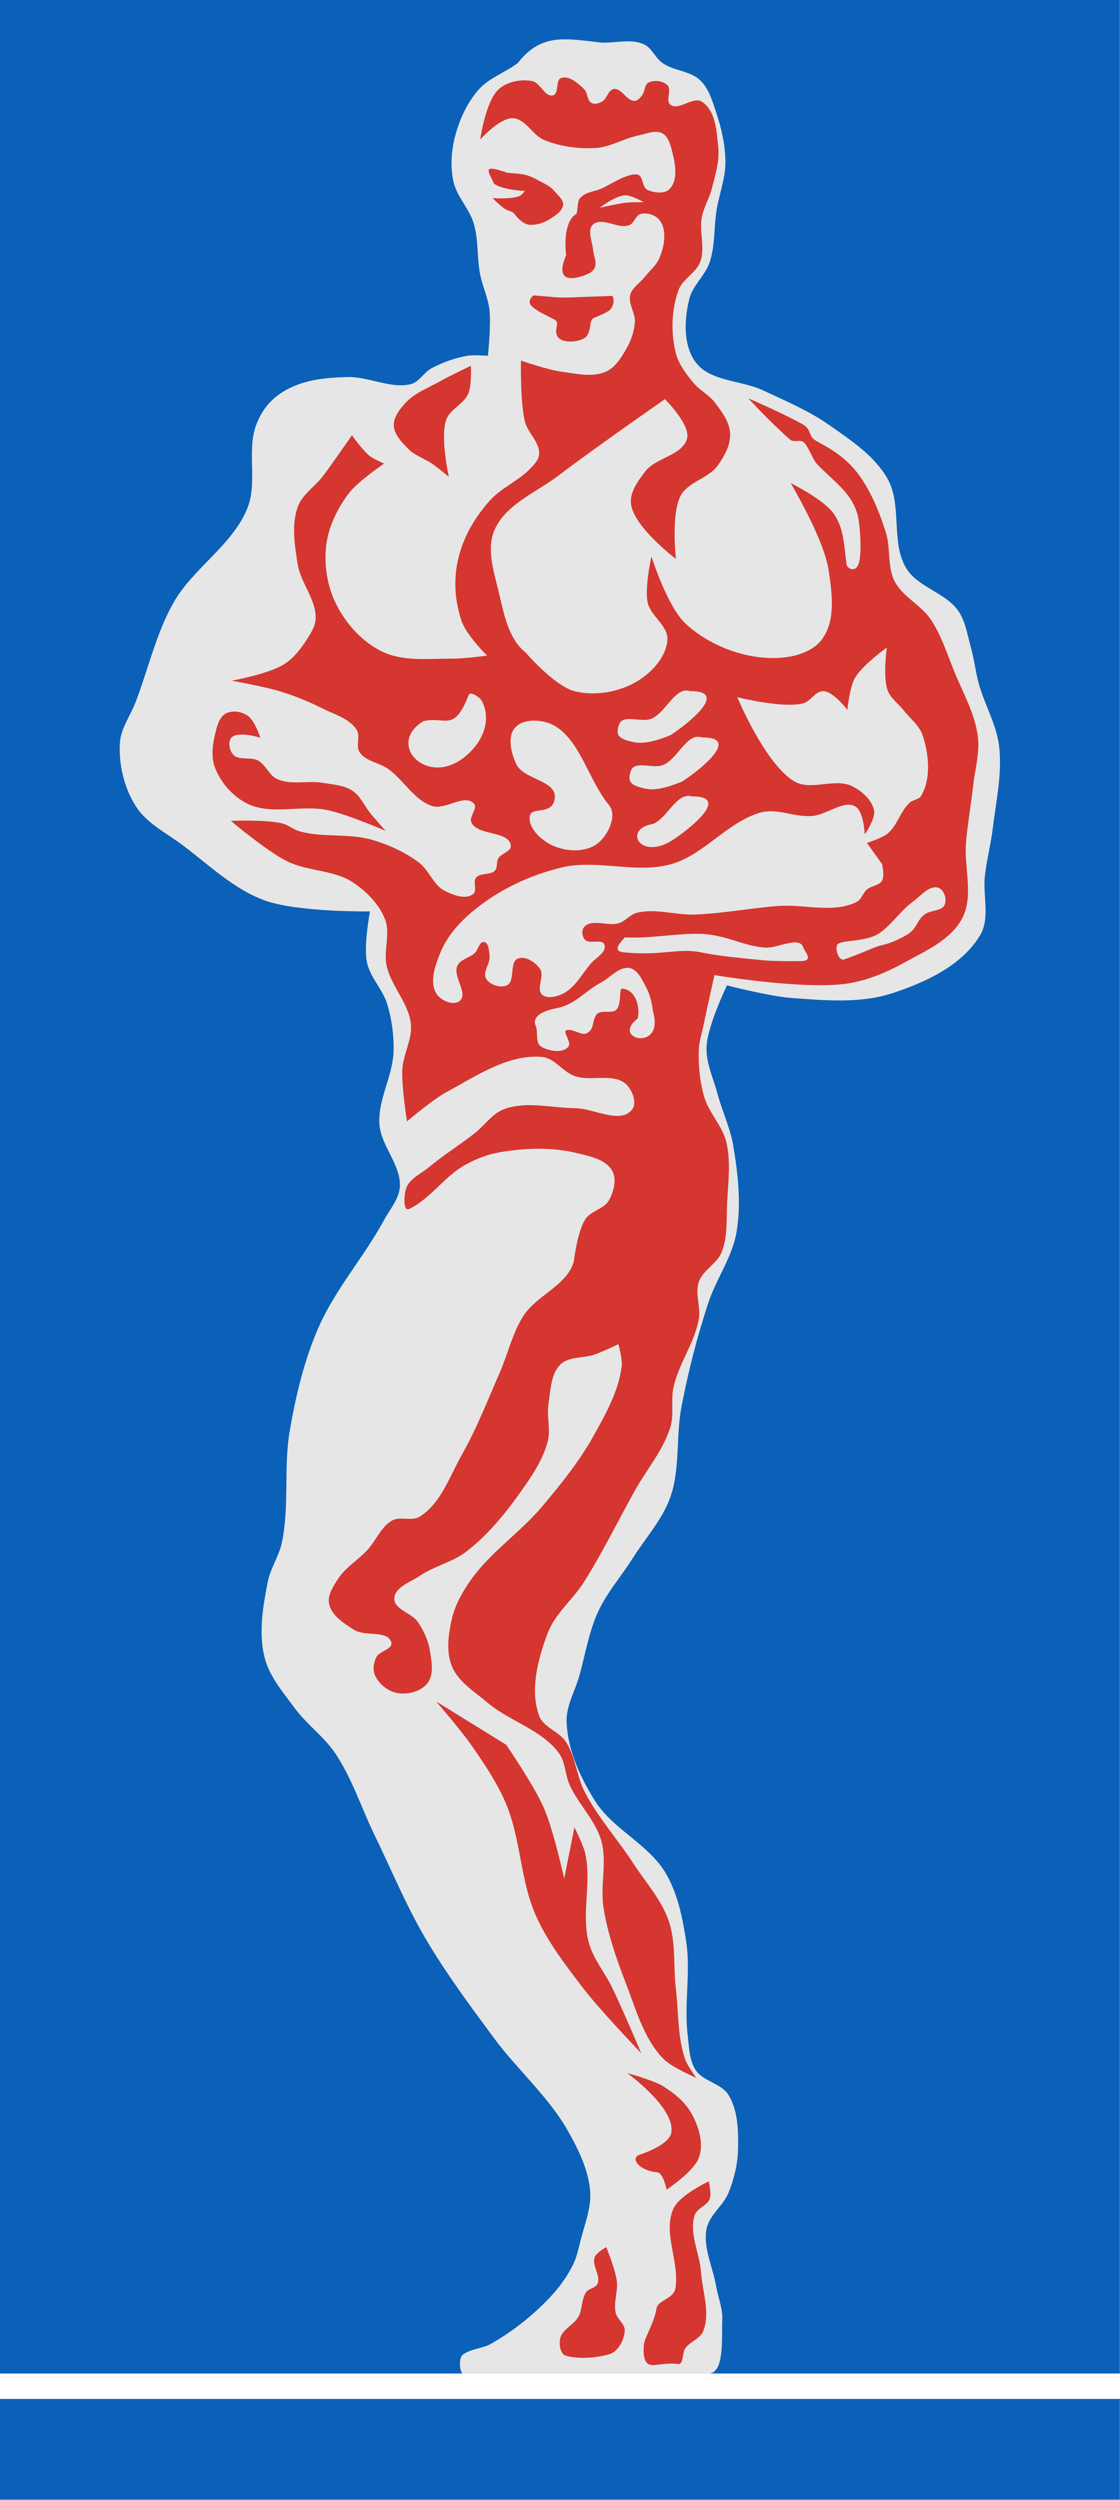 <?xml version="1.0" encoding="UTF-8"?>
<svg version="1.1" viewBox="0 0 224.19 500" xmlns="http://www.w3.org/2000/svg">
<g transform="translate(-725.05 -36.648)">
<g transform="matrix(1.763 0 0 1.763 259.49 -67.835)">
<path d="m264.06 59.261v269.28h127.16v-269.28h-127.16zm0 272.16v11.438h127.16v-11.438h-127.16z" fill="#0b61b7"/>
<path d="m292.15 116.95c1.222-2.994-0.141-6.645 1.071-9.643 0.62-1.534 1.544-2.693 2.946-3.571 2.216-1.388 4.796-1.631 7.411-1.696 2.289-0.057 4.924 1.369 7.143 0.804 0.946-0.241 1.462-1.322 2.321-1.786 1.275-0.689 2.678-1.187 4.107-1.429 0.763-0.129 2.321 0 2.321 0s0.369-3.462 0.179-5.179c-0.156-1.406-0.805-2.718-1.071-4.107-0.362-1.885-0.172-3.873-0.714-5.714-0.504-1.711-1.956-3.076-2.321-4.821-0.342-1.632-0.234-3.384 0.179-5 0.493-1.935 1.364-3.854 2.679-5.357 1.185-1.355 3.027-1.952 4.464-3.036 2.687-3.47 5.536-2.75 9.464-2.321 1.607 0.076 3.347-0.464 4.821 0.179 0.926 0.404 1.313 1.566 2.143 2.143 1.29 0.897 3.156 0.872 4.286 1.964 0.957 0.925 1.361 2.31 1.786 3.571 0.618 1.837 1.066 3.776 1.071 5.714 5e-3 1.996-0.828 3.911-1.071 5.893-0.225 1.835-0.131 3.692-0.714 5.446-0.516 1.551-1.934 2.608-2.321 4.196-0.567 2.325-0.709 5.219 0.714 7.143 1.65 2.231 5.168 2.034 7.679 3.214 2.554 1.201 5.191 2.305 7.5 3.929 2.447 1.72 5.127 3.472 6.607 6.071 1.715 3.013 0.342 7.216 2.143 10.179 1.319 2.169 4.439 2.741 5.893 4.821 0.83 1.188 1.036 2.712 1.429 4.107 0.38 1.349 0.527 2.755 0.893 4.107 0.654 2.417 2.025 4.657 2.321 7.143 0.368 3.083-0.34 6.204-0.714 9.286-0.218 1.797-0.673 3.56-0.893 5.357-0.276 2.252 0.617 4.831-0.536 6.786-2.03 3.441-6.202 5.368-10 6.607-3.626 1.183-7.625 0.814-11.429 0.536-2.48-0.181-7.321-1.429-7.321-1.429s-2.208 4.52-2.321 6.964c-0.085 1.832 0.776 3.586 1.25 5.357 0.531 1.983 1.448 3.868 1.786 5.893 0.539 3.231 0.918 6.594 0.357 9.821-0.494 2.842-2.317 5.294-3.214 8.036-1.262 3.856-2.281 7.8-3.036 11.786-0.636 3.359-0.12 6.952-1.25 10.179-0.901 2.572-2.831 4.659-4.286 6.964-1.286 2.038-2.925 3.88-3.929 6.071-1.059 2.312-1.448 4.875-2.143 7.321-0.49 1.722-1.497 3.389-1.429 5.179 0.121 3.161 1.534 6.248 3.214 8.929 2.035 3.245 6.086 4.917 8.036 8.214 1.361 2.302 1.908 5.037 2.321 7.679 0.552 3.529-0.249 7.168 0.179 10.714 0.161 1.333 0.166 2.799 0.893 3.929 0.85 1.322 2.936 1.513 3.75 2.857 1.095 1.808 1.123 4.137 1.071 6.25-0.04 1.646-0.457 3.294-1.071 4.821-0.599 1.487-2.196 2.534-2.5 4.107-0.412 2.133 0.699 4.288 1.071 6.429 0.228 1.311 0.783 2.599 0.714 3.929-0.099 1.919 0.314 6.071-1.607 6.071h-27.825c-0.34 0-0.57-1.734-0.033-2.143 0.915-0.696 2.215-0.681 3.214-1.25 2.431-1.385 4.673-3.156 6.607-5.179 1.062-1.11 1.994-2.375 2.679-3.75 0.444-0.893 0.649-1.89 0.893-2.857 0.46-1.822 1.223-3.662 1.071-5.536-0.195-2.403-1.317-4.685-2.5-6.786-2.203-3.912-5.721-6.928-8.393-10.536-2.752-3.715-5.521-7.44-7.857-11.429-2.18-3.721-3.828-7.729-5.714-11.607-1.502-3.088-2.555-6.431-4.464-9.286-1.289-1.927-3.271-3.31-4.643-5.179-1.311-1.786-2.851-3.566-3.393-5.714-0.699-2.773-0.193-5.765 0.357-8.571 0.304-1.552 1.281-2.917 1.607-4.464 0.875-4.145 0.175-8.503 0.893-12.679 0.68-3.957 1.62-7.923 3.214-11.607 1.91-4.413 5.213-8.092 7.5-12.321 0.658-1.218 1.696-2.368 1.786-3.75 0.163-2.498-2.17-4.644-2.321-7.143-0.169-2.785 1.522-5.426 1.607-8.214 0.055-1.801-0.198-3.631-0.714-5.357-0.511-1.709-1.979-3.071-2.321-4.821-0.366-1.873 0.357-5.714 0.357-5.714s-8.195 0.118-11.964-1.25c-3.507-1.273-6.301-4.011-9.286-6.25-1.859-1.395-4.121-2.495-5.357-4.464-1.305-2.079-1.936-4.693-1.786-7.143 0.101-1.655 1.193-3.094 1.786-4.643 1.435-3.748 2.312-7.756 4.286-11.25 2.232-3.95 6.678-6.514 8.393-10.714z" fill="#e6e6e6"/>
<path d="m328.13 68.051c-0.115 5e-3 -0.231 0.022-0.344 0.062-0.676 0.245-0.215 1.771-0.906 1.969-0.929 0.265-1.456-1.455-2.406-1.625-1.265-0.226-2.786 0.056-3.75 0.906-1.526 1.346-2.125 5.719-2.125 5.719 0.243-0.266 2.244-2.414 3.656-2.406 1.478 8e-3 2.282 1.958 3.656 2.5 1.821 0.719 3.859 1.003 5.812 0.875 1.701-0.111 3.233-1.11 4.906-1.438 0.852-0.167 1.813-0.629 2.594-0.25 0.602 0.292 0.889 1.042 1.062 1.688 0.402 1.496 0.888 3.542-0.188 4.656-0.56 0.58-1.651 0.437-2.406 0.156-0.868-0.322-0.451-1.747-1.375-1.812-1.039-0.074-2.788 1.032-3.719 1.5-1.026 0.516-1.907 0.375-2.688 1.219-0.289 0.313-0.24 1.346-0.375 1.75-1.161 0.646-1.399 2.647-1.188 4.719-0.828 1.897-0.542 3.08 1.75 2.375 0.594-0.176 1.346-0.472 1.531-1.062 0.208-0.665-0.162-1.243-0.219-1.938-0.079-0.966-0.721-2.296 0.031-2.906 1.063-0.863 2.823 0.604 4.094 0.094 0.547-0.22 0.69-1.068 1.25-1.25 0.544-0.177 1.232-0.02 1.719 0.281 0.436 0.269 0.75 0.753 0.875 1.25 0.285 1.135 0.017 2.39-0.438 3.469-0.354 0.84-1.124 1.44-1.688 2.156-0.538 0.683-1.414 1.188-1.625 2.031-0.249 0.997 0.602 2.037 0.531 3.062-0.073 1.061-0.439 2.109-0.969 3.031-0.578 1.005-1.254 2.121-2.312 2.594-1.549 0.692-3.413 0.227-5.094 0-1.56-0.21-4.562-1.25-4.562-1.25s-0.097 4.642 0.438 6.875c0.316 1.323 1.733 2.394 1.625 3.75-0.053 0.667-0.592 1.212-1.062 1.688-1.346 1.362-3.252 2.137-4.531 3.562-3.416 3.807-4.883 8.521-3.25 13.562 0.558 1.721 2.938 4.031 2.938 4.031s-2.591 0.35-3.906 0.344c-2.662-0.013-5.564 0.36-7.969-0.781-2.205-1.047-4.021-3.026-5.156-5.188-1.07-2.036-1.501-4.495-1.25-6.781 0.233-2.121 1.235-4.188 2.5-5.906 1.064-1.446 4.094-3.469 4.094-3.469s-1.189-0.506-1.688-0.906c-0.79-0.635-1.969-2.312-1.969-2.312s-1.118 1.606-1.688 2.406c-0.532 0.747-1.066 1.523-1.625 2.25-0.915 1.19-2.338 2.055-2.844 3.469-0.732 2.046-0.348 4.387 0 6.531 0.347 2.137 2.116 3.993 2.031 6.156-0.033 0.84-0.517 1.604-0.969 2.312-0.692 1.083-1.511 2.151-2.594 2.844-1.76 1.126-5.969 1.875-5.969 1.875s3.791 0.68 5.625 1.25c1.594 0.495 3.135 1.123 4.625 1.875 1.372 0.692 3.097 1.151 3.938 2.438 0.477 0.729-0.141 1.839 0.344 2.562 0.69 1.031 2.204 1.161 3.219 1.875 1.78 1.252 2.935 3.533 5 4.219 1.499 0.498 3.671-1.436 4.75-0.281 0.491 0.526-0.601 1.511-0.281 2.156 0.764 1.541 4.22 0.892 4.469 2.594 0.1 0.688-1.1 0.893-1.438 1.5-0.225 0.404-0.034 1.001-0.344 1.344-0.512 0.565-1.665 0.229-2.156 0.812-0.41 0.487 0.168 1.497-0.344 1.875-0.867 0.64-2.257 0.113-3.219-0.375-1.296-0.658-1.774-2.347-2.938-3.219-1.566-1.173-3.404-2.01-5.281-2.562-2.658-0.783-5.58-0.227-8.25-0.969-0.709-0.197-1.285-0.734-2-0.906-1.883-0.453-5.812-0.281-5.812-0.281s4.021 3.391 6.344 4.562c2.345 1.182 5.307 0.962 7.5 2.406 1.55 1.021 2.975 2.461 3.656 4.188 0.645 1.635-0.188 3.565 0.188 5.281 0.51 2.333 2.501 4.219 2.75 6.594 0.184 1.747-0.884 3.433-0.969 5.188-0.095 1.97 0.531 5.875 0.531 5.875s2.896-2.477 4.562-3.375c3.373-1.819 6.965-4.284 10.781-3.938 1.408 0.128 2.327 1.675 3.656 2.156 1.872 0.678 4.463-0.404 5.906 0.969 0.706 0.672 1.247 2.124 0.625 2.875-1.367 1.651-4.294-0.17-6.438-0.188-2.679-0.022-5.513-0.819-8.031 0.094-1.372 0.497-2.223 1.854-3.375 2.75-1.696 1.319-3.535 2.47-5.188 3.844-0.907 0.754-2.207 1.292-2.594 2.406-0.257 0.74-0.357 2.692 0.344 2.344 2.504-1.246 3.993-3.69 6.344-5 1.217-0.678 2.564-1.203 3.938-1.438 2.875-0.491 5.918-0.603 8.75 0.094 1.46 0.359 3.316 0.708 4.031 2.031 0.526 0.975 0.158 2.341-0.375 3.312-0.55 1.002-2.058 1.202-2.688 2.156-0.919 1.392-1.312 4.812-1.312 4.812-0.75 2.699-4.204 3.8-5.719 6.156-1.255 1.953-1.754 4.312-2.688 6.438-1.37 3.122-2.599 6.316-4.281 9.281-1.405 2.477-2.394 5.558-4.812 7.062-0.893 0.556-2.205-0.074-3.125 0.438-1.255 0.698-1.811 2.253-2.781 3.312-1.08 1.18-2.552 2.023-3.406 3.375-0.523 0.828-1.177 1.825-0.969 2.781 0.291 1.337 1.688 2.206 2.844 2.938 1.248 0.79 3.884-2e-3 4.219 1.438 0.181 0.779-1.38 0.963-1.719 1.688-0.279 0.595-0.41 1.362-0.156 1.969 0.416 0.995 1.442 1.854 2.5 2.062 1.192 0.235 2.713-0.143 3.469-1.094 0.78-0.981 0.483-2.513 0.281-3.75-0.187-1.146-0.698-2.223-1.344-3.188-0.703-1.049-2.728-1.425-2.688-2.688 0.042-1.307 1.858-1.856 2.938-2.594 1.605-1.096 3.643-1.508 5.188-2.688 2.377-1.816 4.322-4.162 6.062-6.594 1.302-1.819 2.643-3.744 3.219-5.906 0.367-1.381-0.128-2.87 0.094-4.281 0.242-1.535 0.243-3.373 1.344-4.469 0.968-0.964 2.654-0.69 3.938-1.156 0.915-0.332 2.656-1.156 2.656-1.156s0.477 1.664 0.375 2.5c-0.346 2.836-1.83 5.44-3.219 7.938-1.594 2.866-3.7 5.46-5.812 7.969-2.508 2.978-5.887 5.189-8.125 8.375-0.933 1.329-1.758 2.793-2.125 4.375-0.403 1.74-0.674 3.721 0 5.375 0.723 1.773 2.541 2.853 4 4.094 2.522 2.145 6.138 3.07 8.125 5.719 0.774 1.032 0.723 2.479 1.25 3.656 0.991 2.213 2.937 4.009 3.594 6.344 0.685 2.437-0.156 5.095 0.25 7.594 0.472 2.909 1.431 5.722 2.5 8.469 1.153 2.965 2.02 6.234 4.188 8.562 1.009 1.083 3.844 2.25 3.844 2.25s-0.982-1.307-1.25-2.062c-0.892-2.519-0.746-5.284-1.062-7.938-0.308-2.585 0.025-5.317-0.812-7.781-0.822-2.416-2.611-4.359-4-6.5-1.783-2.75-4.022-5.216-5.531-8.125-0.937-1.806-1.042-4.017-2.156-5.719-0.772-1.18-2.55-1.612-3.031-2.938-1.071-2.954-0.139-6.434 0.969-9.375 0.835-2.218 2.86-3.809 4.125-5.812 2.113-3.346 3.853-6.919 5.781-10.375 1.344-2.408 3.233-4.579 4.031-7.219 0.432-1.429 0.024-3.011 0.344-4.469 0.592-2.695 2.391-5.034 2.875-7.75 0.245-1.377-0.448-2.894 0-4.219 0.456-1.348 2.064-2.054 2.594-3.375 0.702-1.751 0.533-3.741 0.625-5.625 0.112-2.289 0.439-4.646-0.094-6.875-0.44-1.838-1.966-3.281-2.5-5.094-0.508-1.725-0.692-3.578-0.625-5.375 0.035-0.939 0.342-1.83 0.531-2.75 0.394-1.91 1.25-5.719 1.25-5.719s10.04 1.679 15 0.969c2.321-0.332 4.539-1.278 6.594-2.406 2.4-1.318 5.257-2.576 6.531-5 1.345-2.559 0.184-5.777 0.438-8.656 0.19-2.151 0.575-4.291 0.812-6.438 0.204-1.843 0.763-3.692 0.531-5.531-0.328-2.606-1.697-4.974-2.688-7.406-0.814-1.998-1.455-4.082-2.656-5.875-1.113-1.662-3.226-2.588-4.125-4.375-0.829-1.648-0.423-3.707-0.969-5.469-0.666-2.151-1.532-4.284-2.781-6.156-2.085-3.123-4.962-3.953-5.531-4.562-0.422-0.452-0.246-1.071-1.156-1.594-1.974-1.133-6.156-2.938-6.156-2.938s2.343 2.578 4.75 4.688c0.416 0.365 1.181-0.064 1.562 0.312 0.545 0.538 1.039 1.982 1.438 2.406 1.845 1.964 3.943 3.213 4.656 5.812 0.266 0.971 0.525 4.325 0.125 5.531-0.362 1.095-1.315 0.552-1.375 0.094-0.329-2.506-0.33-4.098-1.438-5.719-1.132-1.657-4.906-3.5-4.906-3.5s3.725 6.249 4.281 9.75c0.422 2.659 0.87 5.905-0.781 8.031-1.224 1.577-3.629 2.088-5.625 2.062-3.487-0.045-7.167-1.5-9.75-3.844-2.129-1.932-3.938-7.688-3.938-7.688s-0.777 3.488-0.438 5.188c0.315 1.579 2.361 2.674 2.25 4.281-0.131 1.895-1.699 3.623-3.312 4.625-2.074 1.288-4.887 1.803-7.25 1.188-2.276-0.593-5.531-4.375-5.531-4.375-2.039-1.611-2.509-4.632-3.125-7.156-0.531-2.173-1.306-4.626-0.438-6.688 1.246-2.957 4.757-4.309 7.312-6.25 4.2-3.191 12.062-8.656 12.062-8.656s3.002 2.962 2.5 4.531c-0.608 1.899-3.498 2.079-4.719 3.656-0.832 1.075-1.819 2.404-1.625 3.75 0.379 2.637 5.094 6.188 5.094 6.188s-0.577-5.042 0.531-7.156c0.835-1.593 3.126-1.954 4.188-3.406 0.773-1.057 1.491-2.348 1.438-3.656-0.052-1.29-0.919-2.432-1.688-3.469-0.677-0.914-1.785-1.428-2.5-2.312-0.805-0.997-1.652-2.071-1.969-3.312-0.588-2.309-0.519-4.912 0.281-7.156 0.464-1.301 2.037-1.98 2.5-3.281 0.559-1.571-0.153-3.361 0.156-5 0.217-1.147 0.871-2.181 1.156-3.312 0.375-1.49 0.862-3.033 0.719-4.562-0.173-1.856-0.3-4.253-1.875-5.25-1.011-0.64-2.615 1.074-3.562 0.344-0.597-0.46 0.198-1.695-0.344-2.219-0.518-0.5-1.522-0.621-2.156-0.281-0.469 0.251-0.381 1.026-0.719 1.438-0.215 0.262-0.474 0.599-0.812 0.625-0.917 0.071-1.498-1.486-2.406-1.344-0.645 0.101-0.766 1.133-1.344 1.438-0.346 0.183-0.805 0.328-1.156 0.156-0.55-0.27-0.429-1.173-0.875-1.594-0.61-0.576-1.447-1.346-2.25-1.312l5e-5 5e-5zm-7.969 12.062c1.07 0.731 3.5 0.812 3.5 0.812s-0.314 0.449-0.562 0.562c-0.936 0.428-3.094 0.25-3.094 0.25s0.701 0.751 1.344 1.188c0.471 0.32 0.892 0.281 1.125 0.594 0.43 0.579 1.091 1.236 1.812 1.25 0.932 0.018 1.694-0.295 2.469-0.812 0.517-0.345 1.118-0.768 1.25-1.375 0.126-0.579-0.598-1.163-0.969-1.625-0.484-0.603-1.199-0.874-1.875-1.25-1.393-0.776-1.86-0.683-3.492-0.841-3.007-1.048-2.115-0.167-1.508 1.248zm14.844 1.312c0.762-0.04 2.156 0.781 2.156 0.781s-1.656-0.017-2.344 0.094c-0.999 0.161-2.656 0.531-2.656 0.531s1.78-1.35 2.844-1.406v5e-5zm-10.37 11.347c-0.403 0.356-0.657 0.817-0.125 1.29 0.694 0.617 1.662 0.981 2.558 1.488 0.634 0.359-0.176 1.174 0.312 1.906 0.604 0.905 2.857 0.573 3.312-0.062 0.571-0.796 0.235-1.813 0.812-2.062 0.529-0.228 1.626-0.645 1.9-0.999 0.342-0.443 0.453-1.048 0.194-1.501 0 0-1.73 0.074-2.594 0.094-1.265 0.029-2.551 0.16-3.812 0.062-1.03-0.08-2.557-0.216-2.557-0.216v5e-5zm-7.099 7.997s-2.32 1.088-3.438 1.719c-1.383 0.78-2.963 1.356-4.031 2.531-0.633 0.696-1.324 1.591-1.281 2.531 0.047 1.038 0.924 1.919 1.656 2.656 0.753 0.758 1.841 1.078 2.719 1.688 0.653 0.454 1.875 1.469 1.875 1.469s-0.994-4.399-0.312-6.438c0.417-1.247 2.029-1.816 2.531-3.031 0.4-0.968 0.281-3.125 0.281-3.125zm47.219 31.969s-0.452 3.332 0.094 4.844c0.324 0.896 1.196 1.467 1.781 2.219 0.757 0.972 1.842 1.764 2.219 2.938 0.692 2.154 0.953 4.858-0.188 6.812-0.262 0.45-0.93 0.429-1.312 0.781-1.051 0.968-1.398 2.59-2.5 3.5-0.657 0.543-2.344 1.062-2.344 1.062l1.719 2.406s0.312 1.334 0 1.875c-0.326 0.566-1.222 0.576-1.719 1-0.467 0.398-0.609 1.129-1.156 1.406-2.658 1.347-5.966 0.24-8.938 0.469-3.162 0.243-6.268 0.848-9.438 0.969-2.202 0.084-4.492-0.74-6.625-0.188-0.736 0.191-1.247 0.915-1.969 1.156-1.278 0.427-3.133-0.563-4 0.469-0.307 0.365-0.213 1.041 0.094 1.406 0.492 0.586 1.952-0.155 2.219 0.562 0.319 0.859-1.009 1.512-1.594 2.219-0.993 1.2-1.8 2.762-3.219 3.406-0.678 0.308-1.69 0.554-2.25 0.062-0.741-0.65 0.318-2.131-0.25-2.938-0.529-0.751-1.644-1.491-2.5-1.156-1.019 0.399-0.26 2.564-1.25 3.031-0.732 0.345-1.907-0.037-2.344-0.719-0.486-0.758 0.491-1.763 0.375-2.656-0.07-0.543-0.085-1.445-0.625-1.531-0.542-0.087-0.659 0.878-1.062 1.25-0.595 0.549-1.626 0.704-1.969 1.438-0.569 1.216 1.304 3.168 0.25 4-0.709 0.56-2.092-0.03-2.594-0.781-0.896-1.342-0.155-3.355 0.469-4.844 0.874-2.084 2.58-3.783 4.375-5.156 2.739-2.095 6.019-3.58 9.375-4.375 4.027-0.954 8.426 0.758 12.406-0.375 3.707-1.055 6.313-4.691 10-5.812 2.039-0.62 3.853 0.533 6.062 0.344 1.593-0.136 3.638-1.9 4.906-1.031 0.901 0.617 1 3.125 1 3.125s1.232-1.741 1.062-2.688c-0.219-1.224-1.385-2.23-2.5-2.781-1.954-0.966-4.647 0.565-6.531-0.531-3.332-1.939-6.5-9.562-6.5-9.562s4.984 1.259 7.406 0.719c0.912-0.203 1.474-1.472 2.406-1.406 1.141 0.08 2.688 2.125 2.688 2.125s0.245-2.57 0.875-3.656c0.823-1.421 3.594-3.406 3.594-3.406h1e-4zm-22.938 4.875c0.195-0.032 0.38-4e-3 0.594 0.062 4.593-0.054-0.364 3.799-2.219 5-1.24 0.501-2.882 1.07-4.188 0.781-1.645-0.363-2.12-0.716-1.625-2.031 0.436-1.158 2.514-0.149 3.656-0.625 1.448-0.603 2.419-2.967 3.781-3.188zm-24.281 0.344c0.377 9e-3 1.043 0.463 1.25 0.844 0.887 1.633 0.65 4.248-2 6.375-4.214 3.382-8.931-1.451-4.656-4.094 2.544-0.589 3.485 1.343 5.156-2.969 0.019-0.05 0.049-0.104 0.094-0.125 0.039-0.018 0.102-0.033 0.156-0.031h5e-5zm-26.719 2.031c-0.165-0.011-0.342 9e-3 -0.5 0.031-0.211 0.03-0.412 0.089-0.594 0.188-0.811 0.44-1.034 1.541-1.25 2.438-0.286 1.187-0.435 2.547 0 3.688 0.653 1.713 2.015 3.276 3.656 4.094 2.74 1.366 6.163 0.105 9.156 0.75 2.271 0.489 6.562 2.344 6.562 2.344s-1.12-1.266-1.656-1.906c-0.73-0.872-1.172-2.036-2.125-2.656-0.95-0.618-2.165-0.679-3.281-0.875-1.727-0.303-3.655 0.289-5.25-0.438-0.907-0.413-1.284-1.611-2.156-2.094-0.853-0.472-2.204 0.048-2.844-0.688-0.416-0.479-0.613-1.436-0.188-1.906 0.734-0.811 3.281 0 3.281 0s-0.623-1.971-1.438-2.5c-0.389-0.253-0.88-0.437-1.375-0.469zm33.969 1.031c0.846 0.014 1.732 0.252 2.375 0.656 2.854 1.795 3.73 6.084 6.062 8.938 0.971 1.188-0.118 3.453-1.344 4.375-1.356 1.021-3.555 0.904-5.094 0.188-1.268-0.59-2.746-1.925-2.562-3.312 0.156-1.18 2.716 0.016 2.844-2.156 0.113-1.917-3.554-2.014-4.375-3.75-0.598-1.265-1.063-3.178-0.094-4.188 0.526-0.548 1.341-0.764 2.188-0.75h-5e-5zm18.375 1.844c0.091-0.013 0.186-7e-3 0.281 0 0.102 7e-3 0.206 0.029 0.312 0.062 4.593-0.054-0.364 3.799-2.219 5-1.24 0.501-2.882 1.101-4.188 0.812-1.645-0.363-2.12-0.748-1.625-2.062 0.436-1.158 2.514-0.149 3.656-0.625 1.454-0.606 2.409-2.985 3.781-3.188zm-0.875 6.688c0.097 3e-3 0.206 0.029 0.312 0.062 4.593-0.054-0.364 3.799-2.219 5-3.669 2.295-5.618-1.316-2.156-1.875 1.448-0.603 2.419-2.936 3.781-3.156 0.097-0.016 0.184-0.035 0.281-0.031zm27.969 10.375c0.129-8.5e-4 0.244 0.014 0.375 0.062 0.627 0.232 0.962 1.252 0.719 1.875-0.314 0.806-1.63 0.625-2.312 1.156-0.899 0.7-0.838 1.516-1.781 2.156-0.678 0.46-1.983 1.068-2.781 1.25-1.301 0.296-1.567 0.611-4.562 1.688-0.576 0.207-1.069-1.116-0.781-1.656 0.317-0.594 3.21-0.285 4.719-1.281 1.459-0.963 2.426-2.572 3.844-3.594 0.794-0.572 1.658-1.65 2.562-1.656zm-27.125 5.281c0.348 2e-3 0.683 9.8e-4 1 0.031 2.784 0.266 4.285 1.322 6.781 1.531 1.453 0.122 3.928-1.388 4.375 0 0.163 0.506 1.279 1.566-0.375 1.531 0 0-2.796 0.048-4.188-0.094-2.288-0.234-4.873-0.437-7.125-0.906-2.487-0.519-4.498 0.455-8.75 0-1.53-0.164 0.11-1.523 0.156-1.688 2.63 0.149 5.717-0.42 8.125-0.406zm-8 3.875c0.141-0.013 0.26-0.03 0.406 0 0.993 0.204 1.499 1.445 1.969 2.344 0.428 0.819 0.599 1.74 0.719 2.656 1.31 4.562-4.892 3.097-1.746 0.741 0.312-1.473-0.311-3.351-1.816-3.397-0.281-9e-3 -0.033 1.781-0.588 2.37-0.533 0.566-1.866-0.083-2.319 0.636-0.509 0.807-0.159 1.587-1.077 2.063-0.56 0.29-1.455-0.495-2.201-0.379-0.715 0.112 0.591 1.351 0.122 1.904-0.654 0.772-2.185 0.504-3.062 0-0.717-0.412-0.353-1.665-0.625-2.312-0.447-1.064 0.543-1.703 2.344-2.062 2.219-0.443 3.097-1.865 5.094-2.938 0.923-0.496 1.792-1.533 2.781-1.625zm-21.531 83.219s2.853 3.302 4.094 5.094c1.435 2.073 2.869 4.206 3.844 6.531 1.691 4.035 1.598 8.659 3.375 12.656 1.311 2.949 3.323 5.559 5.281 8.125 2.034 2.664 6.688 7.5 6.688 7.5s-2.109-4.969-3.281-7.406c-0.842-1.751-2.194-3.308-2.688-5.188-0.846-3.226 0.331-6.74-0.375-10-0.232-1.07-1.25-3.031-1.25-3.031l-1.156 5.812s-1.199-5.475-2.312-8.031c-1.109-2.546-4.281-7.156-4.281-7.156l-7.938-4.906zm21.688 42.156s5.527 3.982 5 6.781c-0.273 1.452-3.656 2.5-3.656 2.5-1.021 0.422 0.048 1.799 2.031 1.969 0.743 0.064 1.094 1.969 1.094 1.969s3.048-2.001 3.656-3.594c0.468-1.226 0.209-2.689-0.281-3.906-0.813-2.018-1.923-3.038-3.75-4.219-1.013-0.655-4.094-1.5-4.094-1.5zm9.25 12.281s-3.245 1.53-3.969 3.031c-1.317 2.73 0.694 6.105 0.188 9.094-0.217 1.278-1.98 1.283-2.156 2.344-0.257 1.544-1.257 3.156-1.406 3.938 0 0-0.269 1.856 0.469 2.312 0.6 0.371 1.714-0.204 3.406 0 0.645 0.078 0.436-1.252 0.812-1.781 0.543-0.764 1.682-1.067 2.031-1.938 0.832-2.072-0.088-4.492-0.25-6.719-0.157-2.153-1.383-4.383-0.719-6.438 0.261-0.808 1.44-1.073 1.719-1.875 0.214-0.618-0.125-1.969-0.125-1.969zm-11.625 7.469s-1.097 0.584-1.312 1.125c-0.376 0.943 0.719 2.1 0.312 3.031-0.211 0.482-0.977 0.509-1.281 0.938-0.563 0.792-0.41 1.928-0.875 2.781-0.522 0.958-1.894 1.458-2.094 2.531-0.122 0.654 0.017 1.721 0.656 1.906 1.686 0.488 3.845 0.148 4.906-0.156 1.038-0.298 1.72-1.609 1.781-2.688 0.043-0.752-0.871-1.296-1.031-2.031-0.26-1.193 0.291-2.446 0.125-3.656-0.18-1.312-1.188-3.781-1.188-3.781z" fill="#d53630"/>
</g>
</g>
</svg>
